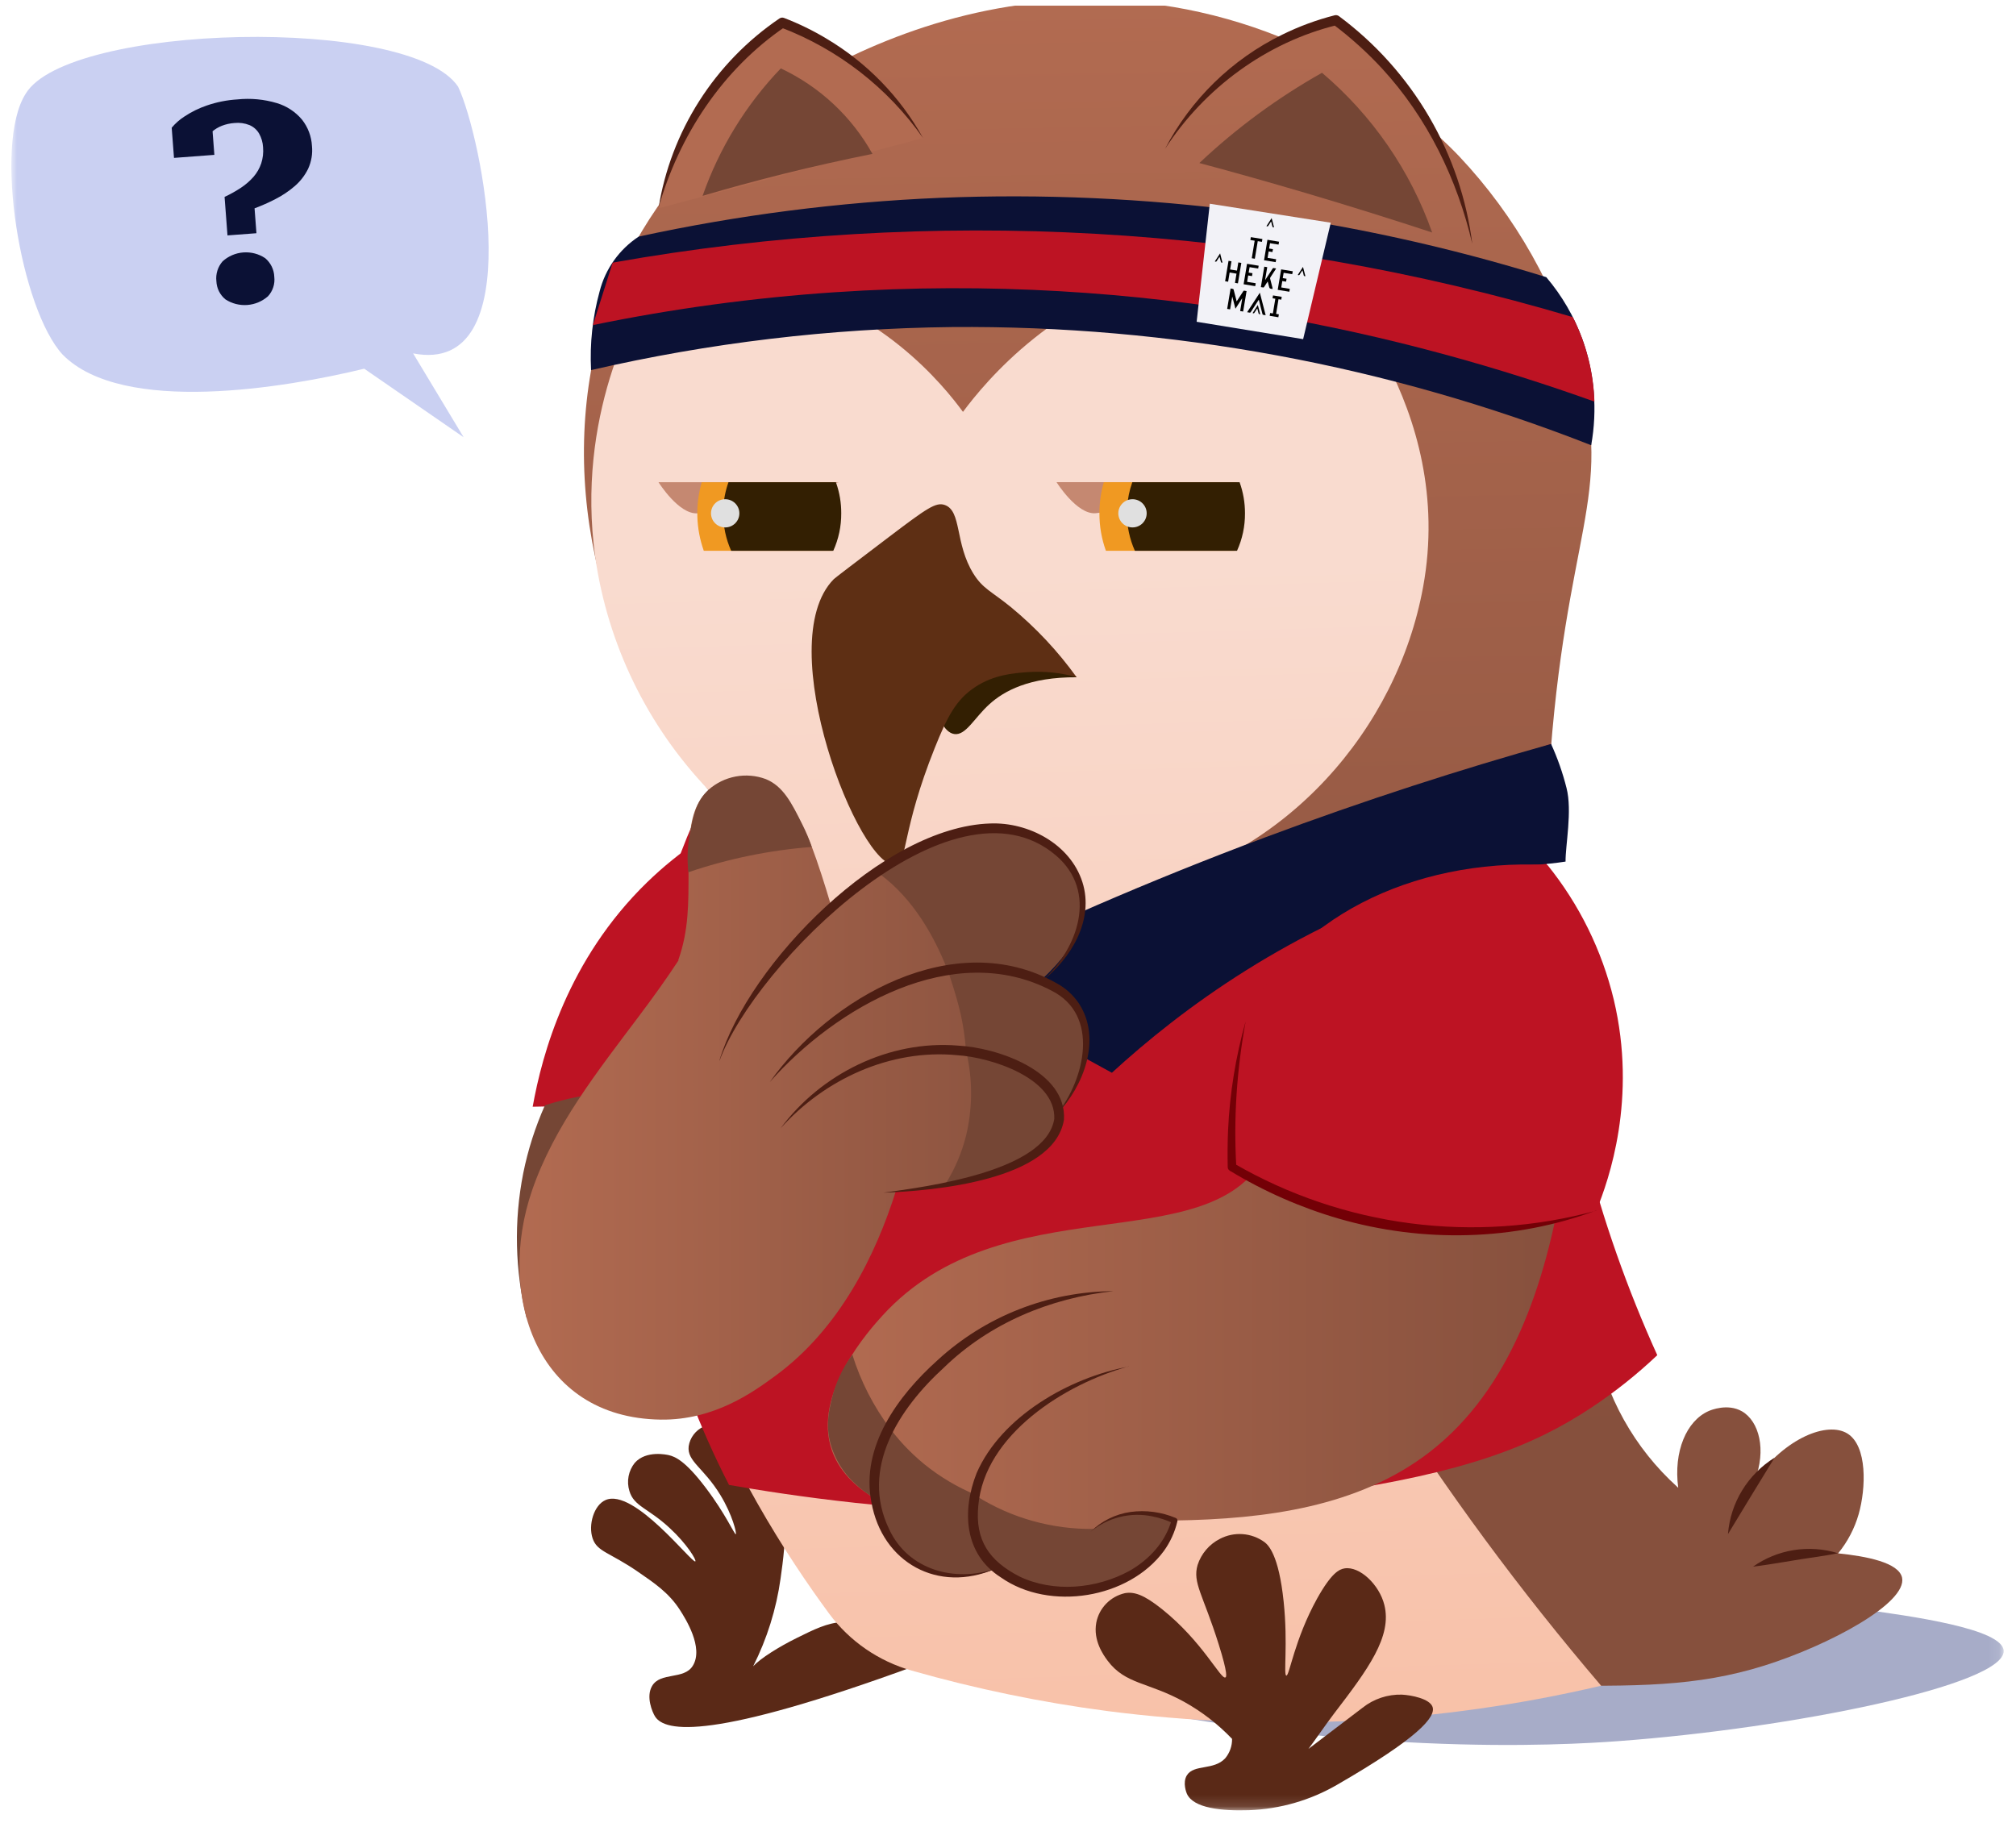 <svg xmlns="http://www.w3.org/2000/svg" width="178" height="161" viewBox="0 0 178 161" fill="none"><g id="Clip path group" clip-path="url(#clip0_267_2368)"><g id="Clip path group_2"><mask id="mask0_267_2368" style="mask-type:luminance" maskUnits="userSpaceOnUse" x="1" y="0" width="176" height="160"><g id="clip0_3535_1705"><path id="Vector" d="M176.911 0H1V159.871H176.911V0Z" fill="white"></path></g></mask><g mask="url(#mask0_267_2368)"><g id="Group"><path id="Vector_2" d="M74.365 143.239C73.04 143.308 71.857 143.898 70.375 144.632C68.756 145.432 67.156 146.436 66.499 147.143C67.726 144.709 68.543 142.092 68.919 139.396C69.349 136.34 70.084 131.074 66.923 127.898C65.879 126.851 63.701 125.314 62.133 125.976C61.783 126.133 61.478 126.374 61.246 126.679C61.014 126.983 60.862 127.34 60.805 127.717C60.651 129.056 62.133 129.6 63.61 132.03C64.684 133.799 65.065 135.432 64.962 135.48C64.859 135.528 64.055 133.675 62.306 131.374C60.491 128.968 59.583 128.629 59.075 128.505C58.893 128.46 57.057 128.045 56.049 129.176C55.772 129.52 55.584 129.926 55.501 130.359C55.417 130.792 55.441 131.239 55.571 131.66C55.971 133.032 57.226 133.164 59.135 134.941C60.648 136.334 61.51 137.771 61.395 137.88C61.135 138.123 55.971 131.359 53.462 132.466C52.434 132.917 51.923 134.659 52.325 135.853C52.727 137.047 53.838 137.077 56.343 138.809C57.747 139.777 59.066 140.65 60.049 142.196C60.494 142.893 62.167 145.504 61.165 147.107C60.382 148.361 58.309 147.621 57.571 148.89C57.017 149.844 57.601 151.194 57.831 151.567C58.712 152.984 62.893 153.672 80.873 147.089C80.313 146.313 77.724 143.062 74.365 143.239Z" fill="#5A2917"></path><path id="Vector_3" d="M176.912 145.777C176.828 143.829 168.798 142.71 163.988 142.063C149.829 140.165 123.886 138.809 80.504 146.108C83.399 146.989 87.635 148.213 92.805 149.398C118.473 155.326 138.29 154.09 142.84 153.756C158.282 152.626 177.046 148.785 176.912 145.777Z" fill="#A7ACC8"></path><path id="Vector_4" d="M155.798 147.077C149.799 148.959 144.504 148.932 135.854 148.821C130.965 148.758 127.32 148.469 126.745 148.421C102.696 146.466 90.67 145.492 86.549 144.105C63.404 136.313 62.593 78.003 62.545 69.753C52.443 57.362 49 41.365 53.502 27.435C53.91 26.131 54.397 24.854 54.96 23.609C56.371 20.669 58.143 17.913 60.234 15.405C63.099 12.045 81.92 -4.274 105.918 1.068C119.29 4.045 127.305 12.196 128.86 13.829C133.823 19.105 137.427 25.498 139.364 32.46C142.577 44.051 138.175 46.827 136.765 68.43C135.606 86.153 138.862 107.48 140.813 118.214C141.727 123.271 144.299 127.885 148.129 131.335L148.177 131.38C147.75 128.189 148.897 125.462 150.879 124.598C151.045 124.526 152.537 123.904 153.804 124.629C155.317 125.504 155.986 128.027 154.93 130.737C157.677 126.926 161.347 125.522 163.099 126.58C164.896 127.669 164.756 131.435 164.109 133.708C163.747 134.974 163.129 136.152 162.294 137.173C164.778 137.426 167.652 137.976 167.942 139.32C168.402 141.558 161.546 145.266 155.798 147.077Z" fill="url(#paint0_linear_267_2368)"></path><path id="Vector_5" d="M97.773 151.098C91.936 150.331 86.164 149.138 80.504 147.528C77.576 146.7 75.007 144.928 73.204 142.49C65.819 132.469 51.895 109.6 58.055 83.624C59.011 79.594 60.043 74.514 62.551 69.753C57.147 64.093 53.651 56.899 52.552 49.173C50.849 36.818 55.998 27.579 57.611 24.92C60.882 24.303 64.241 24.303 67.513 24.92C77.594 26.842 83.384 34.138 85.024 36.37C86.942 33.795 93.356 25.897 104.508 23.561C108.383 22.76 112.377 22.701 116.274 23.389C117.305 24.412 128.563 35.901 125.653 51.828C123.356 64.433 113.514 75.678 100.239 78.49C102.093 83.672 103.839 87.961 106.275 93.407C115.265 113.454 127.082 132.126 141.37 148.86C127.093 152.217 112.322 152.975 97.773 151.098Z" fill="url(#paint1_linear_267_2368)"></path><path id="Vector_6" d="M74.062 42.583L73.823 42.64L73.699 42.67C72.284 43.013 67.043 44.27 63.87 44.929C63.111 45.101 62.343 45.234 61.57 45.329C59.925 45.437 58.143 42.583 58.143 42.583H74.062Z" fill="#C58871"></path><path id="Vector_7" d="M109.205 42.583H109.181C108.778 42.679 103.13 44.051 99.518 44.818C98.48 45.037 97.606 45.206 97.073 45.281C96.925 45.302 96.804 45.317 96.71 45.323C95.064 45.431 93.285 42.577 93.285 42.577L109.205 42.583Z" fill="#C58871"></path><path id="Vector_8" d="M62.548 69.753C62.533 70.992 62.596 76.406 66.784 81.031C71.479 86.198 77.742 86.424 78.807 86.445C77.394 92.161 78.22 98.197 81.118 103.329C80.264 100.466 80.024 97.456 80.412 94.495C80.8 91.533 81.809 88.686 83.372 86.135C90.04 83.162 97.005 80.234 104.269 77.353C115.566 72.893 126.487 69.037 136.943 65.696C136.47 71.272 136.433 76.876 136.834 82.457C137.782 95.319 140.996 107.916 146.328 119.672C144.53 121.375 142.588 122.921 140.522 124.292C135.279 127.765 129.328 130.03 117.166 131.84C103.381 133.913 89.384 134.206 75.524 132.713C70.844 132.204 66.992 131.591 64.369 131.131C61.736 126.009 59.696 120.607 58.288 115.028C57.238 110.86 55.371 103.185 56.11 93.185C56.728 85.037 58.914 77.082 62.548 69.753Z" fill="#BD1323"></path><path id="Vector_9" d="M61.74 74.186C60.096 75.287 58.556 76.533 57.138 77.91C50.128 84.725 47.862 93.083 47.033 97.732L59.486 97.486C60.236 89.718 60.987 81.952 61.74 74.186Z" fill="#BD1323"></path><path id="Vector_10" d="M62.548 69.753C61.132 74.144 60.947 78.835 62.013 83.322C63.079 87.808 65.356 91.921 68.599 95.218L75.236 88.126C75.563 91.892 76.619 95.559 78.347 98.926C79.143 100.475 80.08 101.949 81.145 103.329C79.187 99.819 78.156 95.873 78.147 91.859C78.158 90.033 78.388 88.216 78.834 86.445C75.555 83.659 72.424 80.704 69.455 77.594C66.865 74.908 64.581 72.262 62.548 69.753Z" fill="#0B1135"></path><path id="Vector_11" d="M87.341 62.202C86.019 63.404 85.272 64.965 84.261 64.821C83.302 64.683 82.73 63.098 82.4 61.813C82.703 61.212 84.043 58.872 86.899 57.922C89.655 57.002 92.781 57.741 95.068 59.807C90.875 59.783 88.633 61.023 87.341 62.202Z" fill="#331F02"></path><path id="Vector_12" d="M74.061 45.329C74.066 46.457 73.873 47.577 73.489 48.638H62.14C61.447 46.69 61.382 44.575 61.956 42.589H73.673C73.673 42.619 73.691 42.647 73.697 42.677C73.94 43.54 74.062 44.433 74.061 45.329Z" fill="#F09922"></path><path id="Vector_13" d="M74.276 45.329C74.284 46.469 74.044 47.597 73.574 48.637H64.558C64.091 47.597 63.852 46.469 63.859 45.329C63.859 45.194 63.859 45.061 63.859 44.929C63.895 44.129 64.05 43.338 64.319 42.583H73.807L73.825 42.64C74.129 43.505 74.281 44.414 74.276 45.329Z" fill="#331F02"></path><path id="Vector_14" d="M109.564 45.329C109.57 46.457 109.377 47.576 108.996 48.638H97.644C97.262 47.576 97.068 46.457 97.072 45.329V45.287C97.074 44.371 97.204 43.461 97.46 42.581H109.177C109.435 43.474 109.566 44.4 109.564 45.329Z" fill="#F09922"></path><path id="Vector_15" d="M109.924 45.329C109.932 46.469 109.692 47.597 109.222 48.637H100.203C99.735 47.597 99.497 46.469 99.504 45.329C99.504 45.158 99.504 44.989 99.519 44.824C99.563 44.059 99.717 43.305 99.976 42.583H109.449C109.766 43.464 109.927 44.393 109.924 45.329Z" fill="#331F02"></path><path id="Vector_16" d="M58.143 18.391C59.139 13.792 61.315 9.527 64.46 6.012C65.834 4.499 67.381 3.152 69.07 1.997C74.219 3.958 78.583 7.537 81.499 12.189" fill="#B26B51"></path><path id="Vector_17" d="M129.999 21.555C129.055 16.1 126.705 10.981 123.179 6.698C121.638 4.854 119.884 3.197 117.954 1.759C114.799 2.554 111.837 3.971 109.244 5.926C106.65 7.881 104.478 10.334 102.857 13.14" fill="url(#paint2_linear_267_2368)"></path><path id="Vector_18" d="M77.032 13.588C75.197 10.291 72.366 7.65 68.939 6.039C65.855 9.258 63.501 13.097 62.035 17.296C64.294 16.628 66.652 15.987 69.109 15.371C71.838 14.692 74.485 14.102 77.032 13.588Z" fill="#754635"></path><path id="Vector_19" d="M105.896 14.397C109.166 11.312 112.803 8.636 116.725 6.427C121.165 10.191 124.522 15.058 126.451 20.532C122.845 19.345 119.125 18.182 115.29 17.044C112.108 16.103 108.976 15.221 105.896 14.397Z" fill="#754635"></path><path id="Vector_20" d="M64.03 46.575C64.722 46.575 65.282 46.017 65.282 45.329C65.282 44.642 64.722 44.084 64.03 44.084C63.338 44.084 62.777 44.642 62.777 45.329C62.777 46.017 63.338 46.575 64.03 46.575Z" fill="#E0E0E0"></path><path id="Vector_21" d="M99.993 46.575C100.685 46.575 101.245 46.017 101.245 45.329C101.245 44.642 100.685 44.084 99.993 44.084C99.301 44.084 98.74 44.642 98.74 45.329C98.74 46.017 99.301 46.575 99.993 46.575Z" fill="#E0E0E0"></path><path id="Vector_22" d="M136.525 24.475C119.212 19.103 101.097 16.733 82.975 17.471C74.032 17.851 65.139 18.996 56.393 20.893C54.675 22.024 53.444 23.752 52.941 25.738C52.32 27.999 52.066 30.343 52.188 32.683C62.635 30.273 73.315 28.998 84.04 28.881C103.357 28.715 122.525 32.259 140.491 39.317C141.054 36.196 140.79 32.983 139.726 29.994C138.999 27.979 137.915 26.11 136.525 24.475Z" fill="#0B1135"></path><path id="Vector_23" d="M52.348 28.707C59.377 27.261 66.497 26.293 73.659 25.81C101.336 23.943 124.592 29.66 140.778 35.465C140.697 32.87 140.047 30.324 138.872 28.006C111.381 19.822 82.34 18.174 54.09 23.194L52.348 28.707Z" fill="#BD1323"></path><path id="Vector_24" d="M136.95 65.696C129.02 67.925 120.558 70.638 111.687 73.952C101.295 77.841 91.85 81.991 83.384 86.135C81.821 88.686 80.813 91.534 80.424 94.495C80.036 97.457 80.277 100.466 81.13 103.329C81.903 99.236 83.197 95.257 84.982 91.489C85.499 90.397 86.038 89.368 86.588 88.397L98.173 94.731C104.269 89.146 113.923 81.928 127.32 77.612C131.471 76.274 134.635 76.644 138.229 76.084C138.211 74.659 138.835 71.612 138.314 69.585C137.979 68.251 137.522 66.949 136.95 65.696Z" fill="#0B1135"></path><path id="Vector_25" d="M115.059 29.949L105.656 28.415L106.818 17.991L117.498 19.666L115.059 29.949Z" fill="#F2F2F7"></path><path id="Vector_26" d="M108.796 26.204L108.612 27.32L108.352 27.278L108.654 25.474C108.732 25.483 108.808 25.497 108.884 25.516C108.884 25.516 108.914 25.555 108.923 25.579C109.002 25.88 109.084 26.198 109.162 26.505C109.162 26.535 109.162 26.565 109.19 26.608L109.235 26.547L109.77 25.723C109.779 25.702 109.795 25.684 109.816 25.675C109.837 25.665 109.861 25.664 109.882 25.672C109.94 25.687 110 25.693 110.064 25.705L109.761 27.51L109.498 27.468L109.68 26.361H109.662L109.081 27.263L108.814 26.232L108.796 26.204Z" fill="black"></path><path id="Vector_27" d="M109.301 25.023L109.041 24.98L109.174 24.165L108.569 24.066L108.436 24.878L108.17 24.836L108.472 23.032L108.73 23.074L108.612 23.795L109.217 23.895L109.335 23.173L109.601 23.215L109.301 25.023Z" fill="black"></path><path id="Vector_28" d="M112.361 25.518H112.337C112.095 25.485 112.095 25.485 112.034 25.254L111.934 24.875V24.851L111.883 24.926C111.792 25.064 111.698 25.203 111.611 25.344C111.604 25.361 111.591 25.374 111.575 25.382C111.559 25.39 111.54 25.391 111.523 25.386C111.458 25.372 111.392 25.361 111.326 25.353L111.629 23.549L111.889 23.591L111.704 24.703H111.723L111.762 24.643C111.965 24.343 112.167 24.027 112.367 23.717C112.374 23.698 112.389 23.683 112.407 23.674C112.426 23.666 112.447 23.665 112.467 23.672C112.53 23.687 112.597 23.693 112.676 23.708C112.654 23.738 112.642 23.762 112.627 23.786C112.473 24.024 112.325 24.258 112.164 24.499C112.145 24.533 112.138 24.572 112.146 24.61C112.213 24.884 112.285 25.155 112.355 25.425C112.349 25.458 112.355 25.485 112.361 25.518Z" fill="black"></path><path id="Vector_29" d="M110.247 24.072L110.586 24.126L110.544 24.382L110.205 24.325L110.111 24.89L110.871 25.013L110.828 25.269L109.803 25.101L110.105 23.296L111.131 23.465L111.089 23.714L110.332 23.591L110.247 24.072Z" fill="black"></path><path id="Vector_30" d="M114.094 24.213L113.338 24.09L113.259 24.559L113.595 24.613L113.553 24.872L113.217 24.818L113.126 25.383L113.882 25.507L113.84 25.762L112.814 25.594L113.117 23.789L114.143 23.955L114.094 24.213Z" fill="black"></path><path id="Vector_31" d="M111.907 21.176L112.933 21.344L112.89 21.6L112.134 21.477L112.055 21.949L112.391 22.003L112.349 22.259L112.013 22.202L111.919 22.77L112.675 22.893L112.633 23.149L111.607 22.983L111.907 21.176Z" fill="black"></path><path id="Vector_32" d="M110.113 27.57L111.236 25.847L111.75 27.838C111.667 27.827 111.586 27.812 111.505 27.793C111.487 27.793 111.472 27.753 111.466 27.726C111.36 27.332 111.257 26.935 111.163 26.538C111.159 26.515 111.152 26.492 111.145 26.469L111.094 26.538C110.876 26.875 110.655 27.212 110.437 27.552C110.427 27.574 110.409 27.592 110.386 27.601C110.364 27.611 110.339 27.611 110.316 27.603C110.249 27.588 110.189 27.582 110.113 27.57Z" fill="black"></path><path id="Vector_33" d="M112.603 26.379L112.358 26.34L112.4 26.087L113.168 26.213L113.129 26.463L112.884 26.424L112.672 27.72L112.914 27.759L112.872 28.015L112.104 27.889L112.146 27.639L112.388 27.678L112.603 26.379Z" fill="black"></path><path id="Vector_34" d="M110.779 21.254L110.4 21.194L110.443 20.941L111.462 21.107L111.42 21.356L111.051 21.296L110.794 22.848L110.524 22.803L110.779 21.254Z" fill="black"></path><path id="Vector_35" d="M111.269 27.75C111.179 27.75 111.136 27.732 111.118 27.648C111.091 27.516 111.051 27.384 111.012 27.236C110.995 27.254 110.98 27.273 110.967 27.293C110.9 27.395 110.831 27.492 110.773 27.594C110.716 27.696 110.676 27.675 110.598 27.642L111.058 26.932L111.269 27.75Z" fill="black"></path><path id="Vector_36" d="M107.728 22.376L107.936 23.191C107.818 23.191 107.815 23.191 107.788 23.092C107.761 22.992 107.719 22.827 107.679 22.674L107.57 22.833C107.521 22.9 107.477 22.971 107.437 23.044C107.395 23.125 107.34 23.116 107.262 23.086L107.728 22.376Z" fill="black"></path><path id="Vector_37" d="M115.258 24.388C115.24 24.393 115.222 24.395 115.203 24.392C115.185 24.39 115.168 24.383 115.153 24.372C115.138 24.362 115.126 24.348 115.117 24.332C115.109 24.316 115.104 24.298 115.103 24.28C115.079 24.147 115.04 24.018 115 23.871C114.981 23.892 114.964 23.915 114.949 23.94C114.885 24.036 114.819 24.126 114.764 24.226C114.759 24.243 114.749 24.259 114.736 24.271C114.723 24.284 114.707 24.293 114.689 24.298C114.671 24.303 114.653 24.304 114.635 24.3C114.617 24.296 114.6 24.288 114.586 24.277L115.046 23.57L115.258 24.388Z" fill="black"></path><path id="Vector_38" d="M112.23 19.555L111.997 19.913C111.939 20.003 111.939 20.003 111.818 19.97L112.278 19.26L112.487 20.066C112.39 20.09 112.366 20.066 112.342 19.988C112.308 19.85 112.272 19.711 112.23 19.555Z" fill="black"></path><path id="Vector_39" d="M40.449 7.657C36.214 1.317 5.975 2.096 2.265 8.28C-0.624 12.815 1.857 27.35 5.536 31.32C10.839 36.698 25.295 34.228 32.16 32.559L40.934 38.61L36.474 31.206C46.882 33.242 42.522 12.015 40.449 7.657Z" fill="#CAD0F2"></path><path id="Vector_40" d="M21.275 16.58C21.686 16.309 22.06 15.984 22.385 15.615C22.685 15.268 22.915 14.867 23.063 14.433C23.214 13.97 23.27 13.48 23.226 12.995C23.204 12.573 23.084 12.161 22.875 11.792C22.682 11.459 22.384 11.197 22.028 11.046C21.604 10.876 21.145 10.813 20.691 10.863C20.317 10.889 19.949 10.97 19.599 11.104C19.274 11.23 18.974 11.411 18.712 11.639C18.454 11.866 18.228 12.127 18.04 12.415C17.983 12.268 17.958 12.11 17.968 11.952C17.982 11.823 18.023 11.7 18.09 11.588C18.156 11.477 18.245 11.382 18.352 11.308C18.47 11.232 18.598 11.173 18.733 11.134L18.927 13.675L15.363 13.943L15.16 11.278C15.489 10.886 15.877 10.546 16.31 10.271C16.918 9.87 17.575 9.549 18.264 9.314C19.133 9.016 20.037 8.836 20.954 8.779C22.13 8.656 23.319 8.767 24.451 9.107C25.316 9.366 26.085 9.873 26.663 10.562C27.189 11.227 27.497 12.037 27.543 12.881C27.614 13.575 27.497 14.274 27.204 14.908C26.916 15.497 26.51 16.021 26.009 16.448C25.492 16.892 24.924 17.273 24.315 17.582C23.719 17.89 23.105 18.163 22.476 18.397L22.642 20.595L20.086 20.788L19.828 17.389C20.33 17.155 20.813 16.885 21.275 16.58ZM23.668 26.156C23.877 25.926 24.034 25.655 24.129 25.36C24.224 25.064 24.254 24.753 24.218 24.445C24.207 24.13 24.13 23.82 23.991 23.536C23.852 23.253 23.656 23.001 23.414 22.797C22.846 22.418 22.166 22.241 21.484 22.292C20.802 22.343 20.157 22.62 19.653 23.079C19.444 23.317 19.288 23.596 19.194 23.897C19.099 24.199 19.069 24.516 19.105 24.83C19.117 25.139 19.194 25.443 19.332 25.72C19.471 25.997 19.666 26.242 19.907 26.439C20.478 26.81 21.156 26.983 21.836 26.932C22.516 26.881 23.16 26.608 23.668 26.156Z" fill="#0B1135"></path><path id="Vector_41" d="M83.417 44.593C82.634 44.322 81.847 44.872 78.522 47.392C75.351 49.799 73.766 51.002 73.618 51.143C68.009 56.818 75.929 76.878 79.097 76.379C80.104 76.223 79.629 73.296 82.528 66.06C83.62 63.335 84.403 61.769 86.137 60.647C87.762 59.582 89.501 59.444 90.693 59.356C92.162 59.248 93.639 59.397 95.056 59.799C93.4 57.498 91.452 55.42 89.259 53.615C87.562 52.229 86.784 52 85.956 50.674C84.285 47.994 84.933 45.125 83.417 44.593Z" fill="#5E2F14"></path><path id="Vector_42" d="M48.114 97.603C47.26 99.522 46.619 101.528 46.202 103.585C45.36 107.835 45.463 112.217 46.504 116.424C54.457 106.03 57.508 99.73 55.656 97.525C54.624 96.322 52.11 96.348 48.114 97.603Z" fill="#754635"></path><path id="Vector_43" d="M93.81 87.6C93.173 87.224 92.51 86.894 91.826 86.613C92.691 85.841 93.474 84.981 94.161 84.048C94.823 83.157 95.265 82.124 95.452 81.032C95.639 79.941 95.566 78.821 95.238 77.762C94.167 74.523 90.464 72.836 87.07 73.221C83.802 73.591 80.665 75.326 77.751 77.077C76.825 77.636 75.936 78.195 75.043 78.716C74.455 79.066 73.889 79.45 73.346 79.868C72.841 78.147 72.187 76.117 71.682 74.791C71.531 74.359 71.345 73.941 71.126 73.54C70.375 72.337 68.757 69.158 67.456 68.839C65.622 68.388 63.474 68.704 62.222 70.108C61.133 71.332 60.927 73.083 60.845 74.713C60.806 75.507 60.797 76.274 60.791 77.025C60.791 79.687 60.827 82.138 59.883 84.8H59.913C58.806 86.496 57.611 88.141 56.404 89.75C52.773 94.589 48.931 99.428 46.973 105.137C43.851 114.237 47.231 125.2 58.331 125.362C63.078 125.431 66.542 122.896 68.421 121.522C74.169 117.329 77.337 110.758 79.097 105.185C80.138 105.065 81.654 104.884 83.481 104.568C87.659 103.877 88.927 103.365 89.904 102.851C92.627 101.407 93.072 99.934 93.166 99.57C93.254 99.212 93.287 98.843 93.266 98.475C94.096 97.59 94.752 96.559 95.202 95.434C96.197 92.884 96.318 89.08 93.81 87.6Z" fill="url(#paint3_linear_267_2368)"></path><path id="Vector_44" d="M92.151 86.313C92.888 85.634 93.56 84.889 94.16 84.087C94.505 83.615 96.36 80.635 95.431 77.832C94.239 74.244 89.268 73.444 88.542 73.32C82.821 72.397 78.398 76.587 77.738 77.23C80.661 79.401 82.485 82.731 83.568 85.426" fill="#754635"></path><path id="Vector_45" d="M83.682 85.672C83.745 85.87 84.16 87.1 84.465 88.168C84.553 88.484 84.683 88.944 84.825 89.567L84.889 89.867C85.072 90.751 85.2 91.645 85.273 92.544C88.565 93.723 91.657 95.455 93.421 98.3C94.175 97.478 94.766 96.52 95.163 95.479C95.408 94.827 96.603 91.66 94.997 89.091C93.883 87.32 92.017 86.758 90.044 86.165C87.984 85.548 85.813 85.38 83.682 85.672Z" fill="#754635"></path><path id="Vector_46" d="M85.329 92.887C85.36 93.029 85.402 93.233 85.447 93.489C85.883 95.733 85.833 98.044 85.302 100.268C84.924 101.79 84.305 103.244 83.469 104.574C84.491 104.382 88.037 103.672 90.657 102.337C91.486 101.956 92.203 101.372 92.742 100.641C93.193 100.059 93.468 99.361 93.534 98.629C93.592 97.001 92.106 95.796 91.232 95.086C89.542 93.761 87.479 92.993 85.329 92.887Z" fill="#754635"></path><path id="Vector_47" d="M63.522 93.645C66.114 85.04 77.974 73.019 87.422 72.719C90.823 72.583 94.499 74.547 95.567 77.888C96.635 81.23 94.562 84.658 91.994 86.646C95.207 83.762 96.953 78.734 93.243 75.549C84.052 67.705 66.62 85.218 63.537 93.645H63.522Z" fill="#4D1E13"></path><path id="Vector_48" d="M67.961 95.558C73.277 88.063 84.298 81.792 93.242 86.797C94.063 87.231 94.762 87.863 95.275 88.634C97.299 91.765 95.677 95.916 93.326 98.376C95.783 95.287 97.132 89.639 92.848 87.483C84.174 82.929 73.788 88.965 67.961 95.558Z" fill="#4D1E13"></path><path id="Vector_49" d="M68.91 99.651C72.489 94.815 78.513 91.832 84.588 92.334C88.082 92.517 94.212 94.598 93.94 98.893C93.032 104.246 82.388 105.17 77.987 105.323C81.886 104.791 92.354 103.422 93.086 98.803C93.226 95.194 87.489 93.371 84.521 93.182C78.637 92.607 72.789 95.305 68.91 99.651Z" fill="#4D1E13"></path><path id="Vector_50" d="M120.304 150.806L114.284 155.386C113.981 156.926 116.402 153.134 117.787 151.323C120.782 147.414 122.93 144.52 122.229 141.726C121.79 139.943 120.056 138.289 118.719 138.499C118.244 138.574 117.563 138.893 116.299 141.152C114.275 144.815 113.848 148.012 113.576 147.967C113.304 147.922 113.73 145.2 113.34 141.453C112.904 137.242 111.966 136.427 111.643 136.177C111.08 135.768 110.413 135.524 109.717 135.474C109.022 135.423 108.326 135.568 107.709 135.892C107.244 136.128 106.831 136.454 106.493 136.85C106.155 137.246 105.899 137.704 105.74 138.199C105.28 139.777 106.218 140.8 107.595 145.176C108.454 147.91 108.269 148.093 108.2 148.126C107.791 148.349 106.212 144.986 102.593 142.093C100.996 140.818 100.143 140.544 99.326 140.686C98.697 140.828 98.123 141.149 97.674 141.61C97.224 142.071 96.92 142.651 96.797 143.281C96.494 144.872 97.447 146.186 97.798 146.653C99.377 148.758 101.377 148.529 104.548 150.28C106.118 151.152 107.546 152.257 108.784 153.555C108.794 154.18 108.579 154.788 108.178 155.269C107.171 156.358 105.413 155.774 104.793 156.773C104.385 157.438 104.772 158.346 104.793 158.397C105.365 159.684 107.882 159.931 110.275 159.853C113.022 159.753 115.702 158.978 118.075 157.597C125.181 153.498 126.809 151.615 126.482 150.722C126.222 150.009 124.634 149.693 123.781 149.648C122.521 149.612 121.289 150.023 120.304 150.806Z" fill="#5A2917"></path><path id="Vector_51" d="M116.289 89.66L111.953 92.388C113.466 97.47 112.58 100.439 111.651 102.126C106.626 111.383 88.561 104.514 77.914 116.177C76.892 117.299 71.658 123.034 73.464 128.114C74.223 130.246 75.978 131.582 77.291 132.346C77.409 133.088 77.942 136.436 80.952 138.189C84.056 139.994 87.405 138.722 87.868 138.538L87.931 138.391C88.247 138.654 88.58 138.897 88.927 139.119C92.993 141.825 99.891 140.559 102.638 136.583C103.12 135.877 103.478 135.095 103.697 134.27C111.808 134.147 119.956 133.067 126.233 128.222C133.422 122.658 136.462 113.317 137.945 104.382C137.969 104.24 137.99 104.102 138.015 103.967C140.026 91.87 126.712 83.106 116.289 89.66Z" fill="url(#paint4_linear_267_2368)"></path><path id="Vector_52" d="M75.256 119.621C74.387 120.806 73.764 122.151 73.426 123.579C73.208 124.517 72.933 125.684 73.248 127.164C73.597 128.671 74.403 130.035 75.556 131.073C76.079 131.57 76.666 131.996 77.302 132.34C77.727 130.273 78.156 128.207 78.587 126.144C77.113 124.173 75.987 121.967 75.256 119.621Z" fill="#754635"></path><path id="Vector_53" d="M81.629 129.314C80.933 128.749 80.334 128.15 80.27 128.087C79.679 127.498 79.13 126.868 78.628 126.201C78.042 127.275 77.638 128.438 77.433 129.642C77.253 130.699 77.225 131.777 77.351 132.842C77.451 133.561 77.661 134.261 77.974 134.917C78.256 135.497 78.616 136.036 79.042 136.52C81.084 138.848 84.076 139.122 84.264 139.137C85.505 139.228 86.75 139.022 87.895 138.535L86.796 137.239C87.174 137.684 87.591 138.094 88.043 138.463C87.017 136.535 86.454 134.174 86.152 132.003C84.523 131.327 82.999 130.421 81.629 129.314Z" fill="#754635"></path><path id="Vector_54" d="M96.584 135.014C92.934 135.066 89.347 134.069 86.255 132.141C85.915 133.333 85.947 134.598 86.345 135.772C86.743 136.946 87.489 137.972 88.484 138.716C89.335 139.351 90.317 139.792 91.359 140.009C91.936 140.147 97.8 141.447 101.645 137.555C102.561 136.618 103.268 135.499 103.717 134.271C102.36 133.617 100.824 133.423 99.346 133.72C98.337 133.934 97.392 134.377 96.584 135.014Z" fill="#754635"></path><path id="Vector_55" d="M98.316 114.018C92.716 114.62 87.388 116.851 83.361 120.749C79.38 124.382 75.897 129.681 78.52 135.068C80.187 138.632 84.269 139.753 87.869 138.538C82.841 140.731 77.885 138.003 76.938 132.647C75.982 127.732 79.301 123.239 82.774 120.12C87.006 116.227 92.55 114.05 98.316 114.018Z" fill="#4D1E13"></path><path id="Vector_56" d="M99.651 120.665C94.023 122.21 86.914 126.701 86.378 132.959C86.076 136.024 87.346 137.847 90.03 139.224C93.07 140.662 96.804 140.304 99.711 138.725C101.46 137.738 102.906 136.171 103.451 134.213L103.593 134.514C103.014 134.243 102.404 134.04 101.778 133.913C100.818 133.708 99.824 133.725 98.872 133.96C97.92 134.196 97.035 134.645 96.283 135.272C97.24 134.323 98.479 133.707 99.817 133.516C101.172 133.333 102.552 133.516 103.811 134.048C103.868 134.071 103.915 134.115 103.941 134.17C103.968 134.226 103.972 134.29 103.953 134.349C103.733 135.288 103.329 136.175 102.764 136.959C99.669 141.17 92.671 142.316 88.375 139.299C85.104 137.224 84.923 133.407 86.227 130.09C88.405 125.083 94.429 121.642 99.651 120.68V120.665Z" fill="#4D1E13"></path><path id="Vector_57" d="M136.628 76.379C139.44 79.864 141.44 83.925 142.485 88.27C144.564 97.01 142.062 104.18 140.951 106.89C137.3 108.054 133.495 108.673 129.661 108.728C119.831 108.854 112.391 105.179 108.785 103.059C108.204 100.108 107.762 95.197 109.995 90.171C113.913 81.311 124.496 75.786 136.628 76.379Z" fill="#BD1323"></path><path id="Vector_58" d="M140.941 106.89C133.705 109.597 125.605 109.756 118.199 107.612C114.819 106.627 111.584 105.203 108.578 103.377C108.526 103.346 108.481 103.302 108.45 103.25C108.419 103.197 108.402 103.138 108.4 103.077C108.376 101.988 108.385 100.896 108.43 99.807C108.578 96.551 109.1 93.322 109.985 90.183C109.594 92.308 109.326 94.453 109.183 96.607C109.042 98.754 109.034 100.908 109.159 103.056L108.975 102.755C113.759 105.522 119.049 107.314 124.538 108.028C130.026 108.741 135.602 108.362 140.941 106.911V106.89Z" fill="#730006"></path><path id="Vector_59" d="M70.857 72.836C71.175 73.467 71.447 74.121 71.671 74.791C67.96 75.077 64.3 75.827 60.779 77.025C60.651 75.878 60.698 74.718 60.918 73.585C61.221 72.057 61.463 70.758 62.549 69.753C63.225 69.148 64.056 68.74 64.95 68.572C65.844 68.403 66.767 68.482 67.619 68.8C69.144 69.431 69.876 70.86 70.857 72.836Z" fill="#754635"></path><path id="Vector_60" d="M152.568 135.471C152.676 134.105 153.104 132.784 153.818 131.612C154.532 130.441 155.512 129.452 156.68 128.725C155.288 131.002 153.942 133.182 152.568 135.471Z" fill="#4D1E13"></path><path id="Vector_61" d="M154.76 138.361C155.834 137.599 157.072 137.093 158.376 136.884C159.679 136.676 161.014 136.769 162.275 137.158C161.624 137.302 160.995 137.387 160.372 137.486C158.611 137.729 156.527 138.135 154.76 138.349V138.361Z" fill="#4D1E13"></path><path id="Vector_62" d="M58.141 18.391C58.68 15.022 59.905 11.797 61.742 8.915C63.578 6.033 65.987 3.554 68.821 1.63C68.88 1.59 68.948 1.565 69.019 1.557C69.091 1.549 69.163 1.559 69.229 1.585C70.526 2.082 71.776 2.692 72.966 3.407C76.543 5.531 79.487 8.562 81.497 12.189C78.382 7.749 73.996 4.341 68.909 2.409L69.323 2.361C63.78 6.135 59.944 11.985 58.129 18.391H58.141Z" fill="#4D1E13"></path><path id="Vector_63" d="M129.999 21.555C128.673 15.841 126.023 10.388 122.021 6.045C120.698 4.614 119.246 3.305 117.685 2.135L118.063 2.21C111.813 3.738 106.334 7.786 102.857 13.161C105.133 8.78 108.761 5.24 113.21 3.062C114.69 2.332 116.243 1.758 117.842 1.35C117.907 1.334 117.975 1.332 118.04 1.345C118.106 1.358 118.167 1.386 118.221 1.425C121.447 3.823 124.154 6.844 126.177 10.306C128.201 13.769 129.501 17.602 129.999 21.576V21.555Z" fill="#4D1E13"></path></g></g></g></g><defs><linearGradient id="paint0_linear_267_2368" x1="108.054" y1="-0.86" x2="110.422" y2="127.074" gradientUnits="userSpaceOnUse"><stop stop-color="#B26B51"></stop><stop offset="1" stop-color="#86503D"></stop></linearGradient><linearGradient id="paint1_linear_267_2368" x1="94.224" y1="13.146" x2="99.08" y2="173.863" gradientUnits="userSpaceOnUse"><stop offset="0.23" stop-color="#F9DBCF"></stop><stop offset="1" stop-color="#F8BCA1"></stop></linearGradient><linearGradient id="paint2_linear_267_2368" x1="116.085" y1="-1.008" x2="118.452" y2="126.927" gradientUnits="userSpaceOnUse"><stop stop-color="#B26B51"></stop><stop offset="1" stop-color="#86503D"></stop></linearGradient><linearGradient id="paint3_linear_267_2368" x1="45.854" y1="97.004" x2="95.858" y2="97.004" gradientUnits="userSpaceOnUse"><stop stop-color="#B26B51"></stop><stop offset="1" stop-color="#86503D"></stop></linearGradient><linearGradient id="paint4_linear_267_2368" x1="73.101" y1="113.991" x2="138.229" y2="113.991" gradientUnits="userSpaceOnUse"><stop stop-color="#B26B51"></stop><stop offset="1" stop-color="#86503D"></stop></linearGradient><clipPath id="clip0_267_2368"><rect width="176.08" height="160" fill="white" transform="translate(0.959 0.5)"></rect></clipPath></defs></svg>